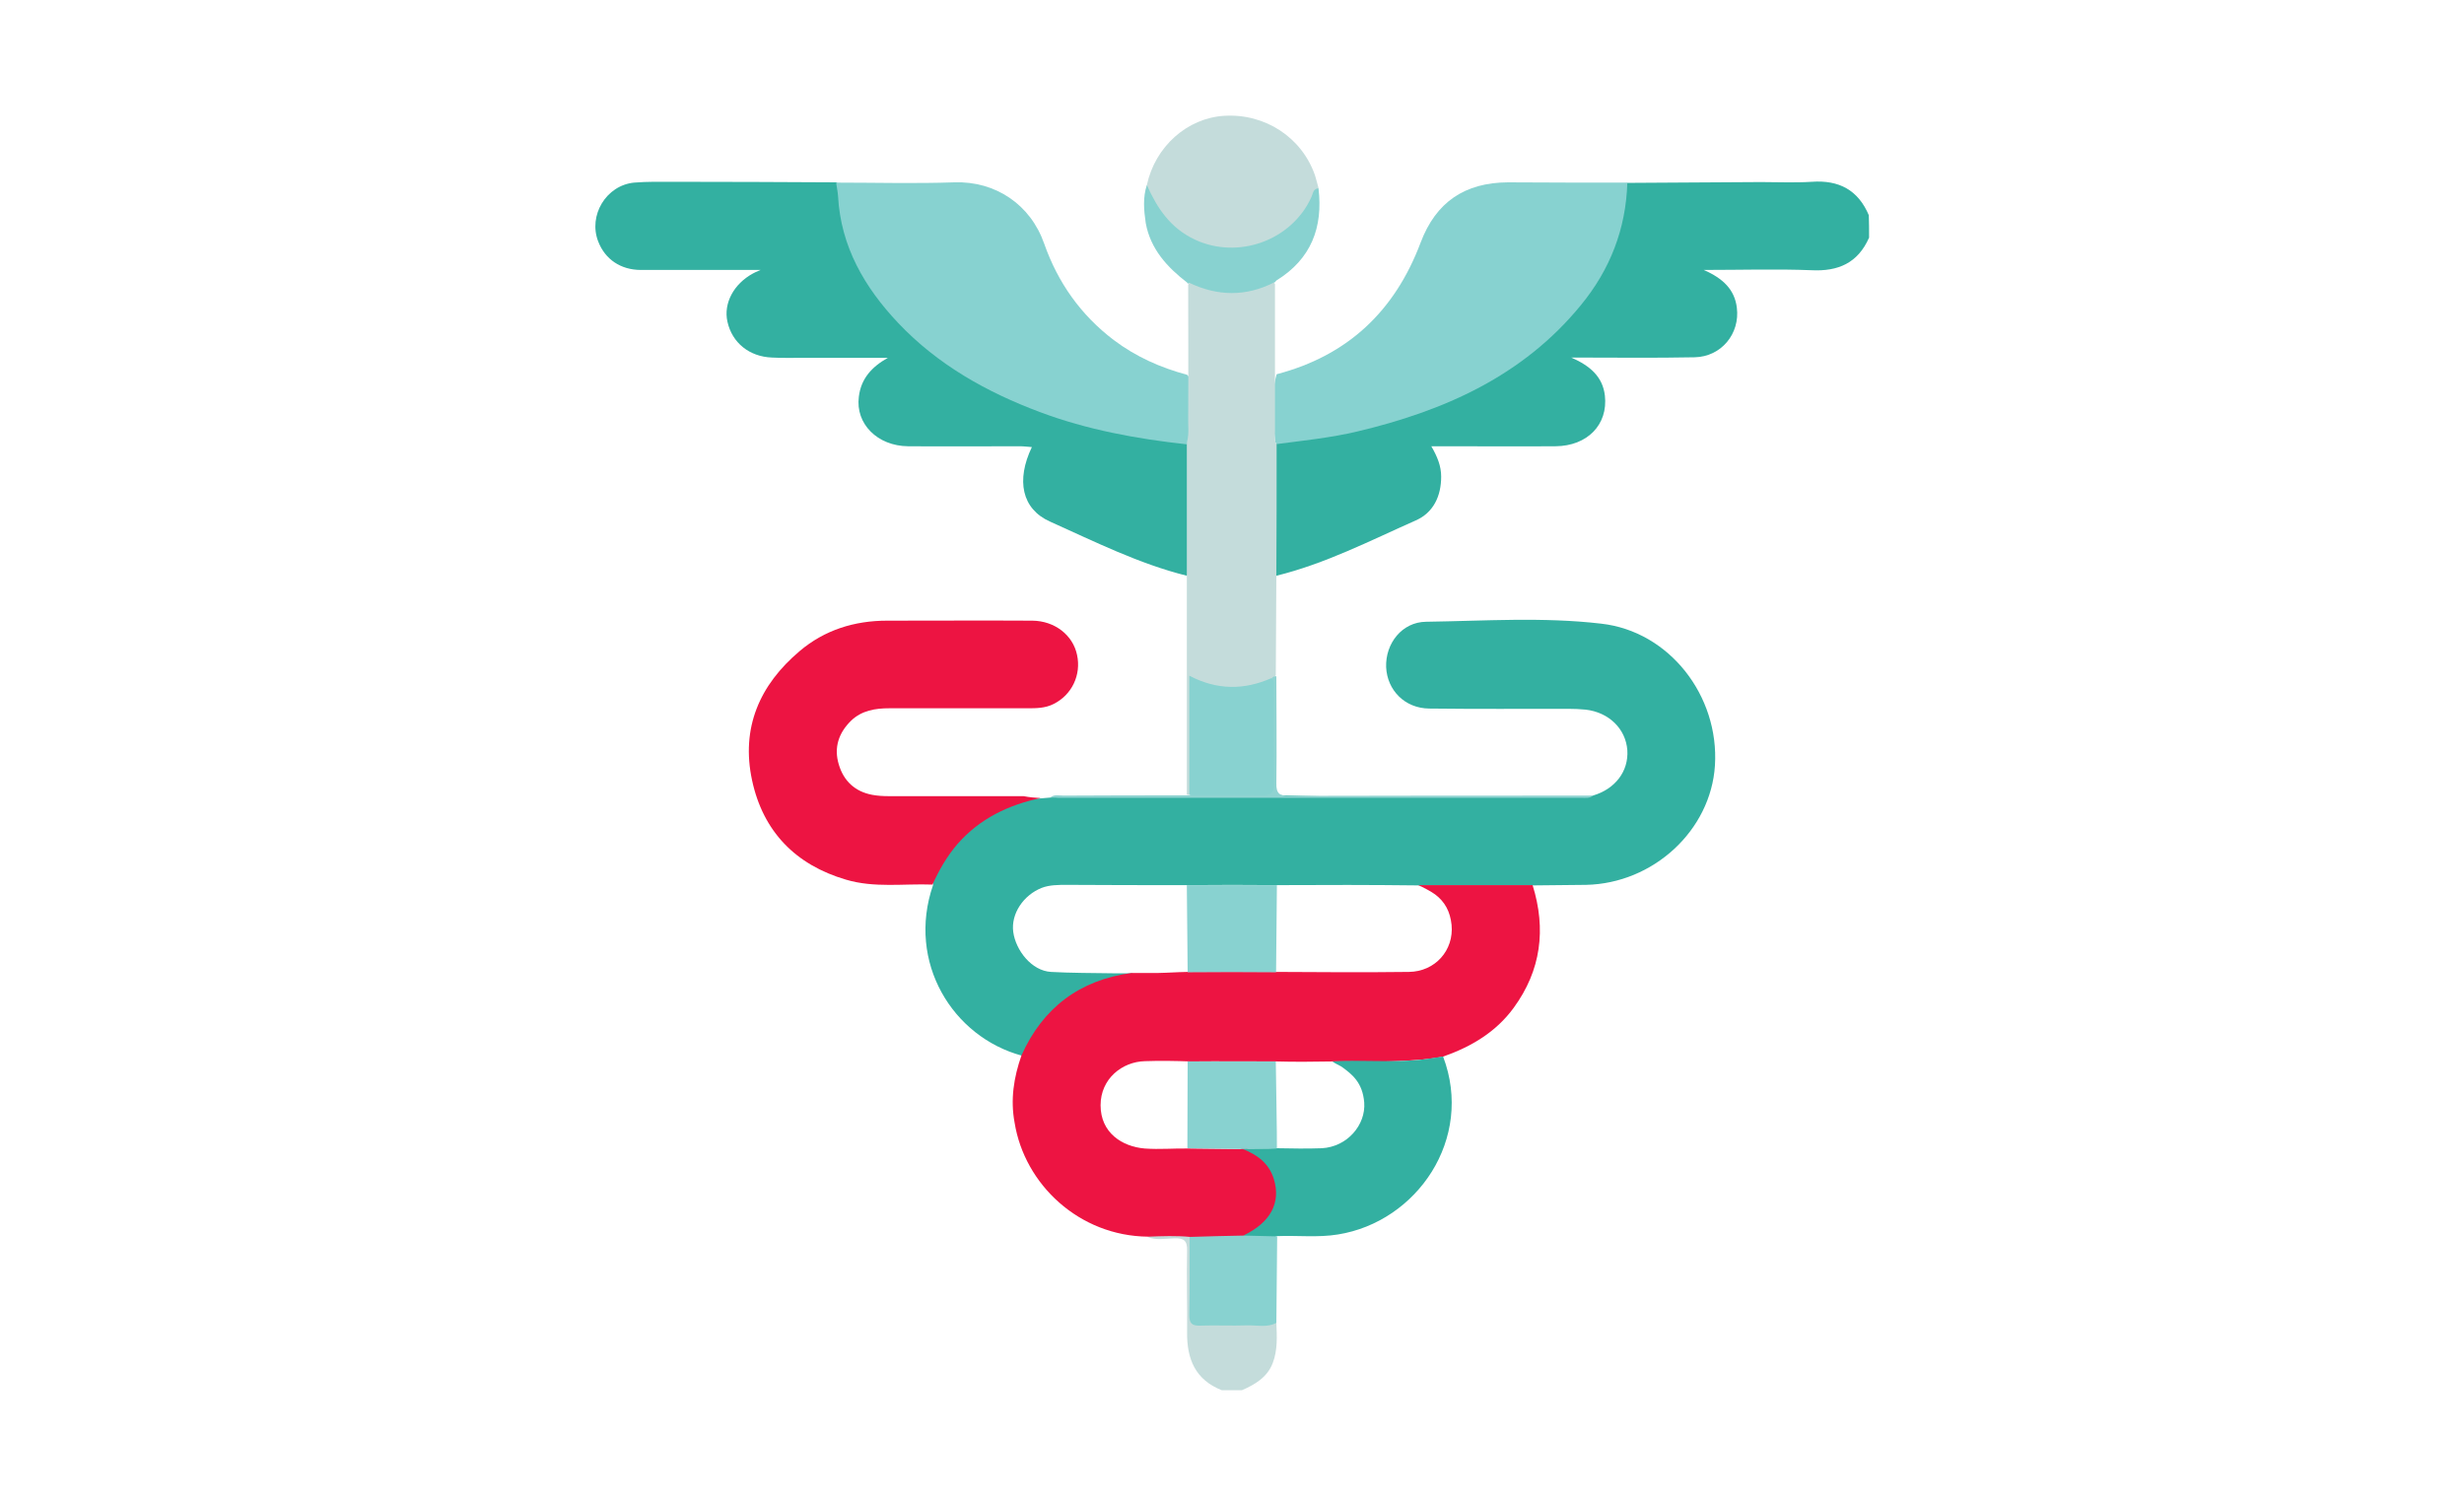 <?xml version="1.0" encoding="UTF-8"?> <svg xmlns="http://www.w3.org/2000/svg" xmlns:xlink="http://www.w3.org/1999/xlink" version="1.1" id="Calque_1" x="0px" y="0px" viewBox="0 0 900 550" style="enable-background:new 0 0 900 550;" xml:space="preserve"> <style type="text/css"> .st0{fill:#FDC53F;} .st1{fill:#FED76B;} .st2{fill:#FC6622;} .st3{fill:#3AA9FF;} .st4{fill:#C6D7FD;} .st5{fill:#FEEAAF;} .st6{fill:#E3F0FE;} .st7{fill:#C5711E;} .st8{fill:#AF641A;} .st9{fill:#E08122;} .st10{fill:#A53733;} .st11{fill:#BA4137;} .st12{fill:#834B10;} .st13{fill:#70400D;} .st14{fill:#DA922A;} .st15{fill:#FBB541;} .st16{fill:#B94137;} .st17{fill:#FBD699;} .st18{fill:#F0F0F0;} .st19{fill:#E3E3E3;} .st20{fill:#A1D9FF;} .st21{fill:#6894D5;} .st22{fill:#5A80B8;} .st23{fill:#486DA3;} .st24{fill:#CCCCCC;} .st25{fill:#ADADAD;} .st26{fill:#496EA4;} .st27{fill:#6795D6;} .st28{fill:#6995D6;} .st29{fill:#F2BB88;} .st30{fill:#E2A76F;} .st31{fill:#E4EAF8;} .st32{fill:#D8DCE5;} .st33{fill:#576574;} .st34{fill:#3D4B5A;} .st35{fill:#F2D1A5;} .st36{fill:#F2BC89;} .st37{fill:#FF6B6B;} .st38{fill:#EE5253;} .st39{fill:#D83A41;} .st40{fill:#C46F5F;} .st41{fill:#A85140;} .st42{fill:#9B4338;} .st43{fill:#B35F4A;} .st44{fill:#FFC850;} .st45{fill:#F9B428;} .st46{fill:#FCE8C5;} .st47{fill:#AD7B64;} .st48{fill:#8C5A4B;} .st49{fill:#9E6B57;} .st50{fill:#707487;} .st51{fill:#5E6377;} .st52{fill:#008CFF;} .st53{fill:#0685DD;} .st54{fill:#FC932C;} .st55{fill:#E97B19;} .st56{fill:#FC932B;} .st57{fill:#FC9F2F;} .st58{fill:#FCCC97;} .st59{fill:#FFB655;} .st60{fill:#DB8120;} .st61{fill:#FAC75A;} .st62{fill:#D8AC4F;} .st63{fill:#C64533;} .st64{fill:#5B5B5B;} .st65{fill:#B2B2B2;} .st66{fill:#EE705C;} .st67{fill:#E6E6E6;} .st68{fill:#F4A29B;} .st69{fill:#ED1543;} .st70{fill:#C3DCDB;} .st71{fill:#2E9889;} .st72{fill:#89D2D1;} .st73{fill:#35B1A2;} .st74{fill:#5D707F;} .st75{fill:#556677;} .st76{fill:#4A5C6B;} .st77{fill:#F9CD5A;} .st78{fill:#F8D483;} .st79{fill:#936D46;} .st80{fill:#A87C50;} .st81{fill:#C39A6D;} .st82{fill:#764E2B;} .st83{fill:#FEFEFE;} .st84{fill:#D0D2D3;} .st85{fill:#AB865F;} .st86{fill:#FED300;} .st87{fill:#FCBE00;} .st88{fill:#FE7816;} .st89{fill:#6E6E6E;} .st90{fill:#444444;} .st91{fill:#FED21C;} .st92{fill:#FECC00;} .st93{fill:#FE4764;} .st94{fill:#FE3051;} .st95{fill:#3C94FE;} .st96{fill:#70B43C;} .st97{fill:#5EAB24;} .st98{fill:#2487FE;} .st99{fill:#48B0FE;} .st100{fill:#2385E7;} .st101{fill:#B9E4E4;} .st102{fill:#CCF4FE;} .st103{fill:#AADCFE;} .st104{fill:#D6A754;} .st105{fill:#F9F9F9;} .st106{fill:#CC9D52;} .st107{fill:#FFD731;} .st108{fill:#E8E8E8;} .st109{fill:#33B0A1;} .st110{fill:#C4DCDB;} .st111{fill:#ED1442;} .st112{fill:#87D2D0;} .st113{fill:#88D2D0;} .st114{fill:#8FD3D1;} .st115{fill:#BFDEEA;} .st116{fill:#A5D1E2;} .st117{fill:#F1BA87;} .st118{fill:#E2A66F;} .st119{fill:#06638C;} .st120{fill:#1B86B2;} </style> <g> <path class="st109" d="M682.7,86.8c-4.1,9.3-11.3,12.4-21.1,11.9c-12.6-0.5-25.3-0.1-39.3-0.1c7.1,3.1,11.3,7.2,12.1,13.8 c1.2,9.5-5.7,17.9-15.4,18.1c-14.7,0.3-29.4,0.1-45.1,0.1c6.9,3,11.5,7,12.3,13.9c1.2,10.6-6.4,18.4-18,18.5c-13.5,0.1-27,0-40.5,0 c-1.5,0-2.9,0-4.9,0c2.2,3.8,3.6,7.2,3.6,11.1c0,7.2-2.9,13.2-9.3,16c-16.7,7.4-33,15.8-50.9,20.2c-1.3-1.1-1.4-2.7-1.4-4.2 c-0.1-13.4-0.2-26.9,0-40.3c0-0.8,0.2-1.5,0.4-2.2c1.6-3.4,4.9-3,7.8-3.4c30.9-3.6,59.8-12.5,85-31.5c15-11.3,26.4-25.3,32.1-43.4 c1.1-3.3,1.6-6.8,2.2-10.2c0.4-2.8,0.3-5.8,2-8.3c16.3-0.1,32.6-0.2,48.9-0.3c6.2,0,12.4,0.3,18.6-0.1c9.9-0.7,16.9,3,20.8,12.2 C682.7,81.3,682.7,84.1,682.7,86.8z"></path> <path class="st110" d="M466.2,483.2c0.2,4.9,0.5,9.9-1.3,14.6c-2,5.3-6.5,7.9-11.3,10c-2.4,0-4.8,0-7.3,0 c-9.7-3.8-12.8-11.4-12.7-21.1c0.1-10-0.2-20,0-29.9c0.1-3.7-1.2-4.6-4.7-4.5c-3.3,0.1-6.6,0.8-9.8-0.5c5-2.8,10.2-2,15.4-0.6 c1.5,1.8,1.3,4,1.3,6.1c0.1,6.5,0,13,0,19.5c0,5.8,0.3,6,6.3,6.1c6.5,0,13,0,19.5,0C463.2,482.7,464.7,482.5,466.2,483.2z"></path> <path class="st109" d="M581.8,290.6c8.2-2.4,13.1-8.9,12.6-16.6c-0.6-7.8-6.7-13.8-15.2-14.8c-2.1-0.2-4.2-0.3-6.3-0.3 c-17,0-33.9,0.1-50.9-0.1c-8.9-0.1-15.3-6.7-15.7-15.1c-0.3-8.7,5.8-16.5,14.6-16.6c21.3-0.3,42.7-1.8,64,0.7 c24.8,2.8,43.1,26.3,41.5,51.8c-1.5,23.7-22.5,43.1-47.1,43.6c-6.5,0.1-13,0.1-19.5,0.2c-2.5,0-5.5,0-7.7,0c-11.7,0.1-22.4,0-34,0 c-17.2-0.2-34.2-0.2-51.5-0.1c-10.8-0.1-22.1-0.1-32.9,0c-15,0-29.2,0-44.1-0.1c-2.9,0-6.3,0-9.1,1.1c-6.6,2.6-11.3,9.4-10.4,16.1 c0.9,6.7,6.7,14.2,13.8,14.6c7.1,0.4,15.5,0.4,22.6,0.5c2.1,0,4.8,0,6.9,0c1.3,0.6,1,0.2-0.4,1c-1.1,0.6-2.3,0.6-3.5,0.9 c-14.8,3.1-25.8,11.3-33.1,24.6c-0.8,1.4-1,3.3-3.1,3.6c-25.3-6.8-42.2-34.1-32.5-62.3c-0.1-5.9,3.7-10.2,7.1-14.2 c8.5-9.8,18.7-17,32.4-17.5c1.2-0.1,2.3-0.2,3.5-0.3c12.9-0.6,25.7,0,38.6-0.3c13-0.3,26-1.4,39-0.8c38.6,1.8,77.2,0.3,115.7,0.8 C578.5,290.9,580.2,291.2,581.8,290.6z"></path> <path class="st111" d="M373.1,385.5c7.8-17.4,21.2-27.5,40.1-30.1c2,0,7.4,0,9.3,0c5-0.1,6.3-0.3,11.4-0.4c10.7,0,21.5,0,32.3,0 c16,0.1,32.4,0.2,48.4,0c9.6-0.1,16.5-7.9,15.6-17.2c-0.5-4.8-2.4-8.4-6-11.1c-1.3-1-4.7-2.8-6.2-3.4c13.9,0,27.8,0,41.8,0 c5,16.1,3.1,31.1-6.9,44.8c-6.5,8.9-15.5,14.2-25.7,17.8c-6.3,1.2-10.1,1.3-15.2,1.6c-8.5,0.5-16.6,0.1-25.2,0.2 c-6.7,0.1-13.8,0.2-20.5,0c-10.7,0-20.8-0.1-31.5,0c-5.4-0.2-11.1-0.3-16.6-0.1c-8.3,0.2-16.2,6.4-16.2,16.1 c0,10.1,7.9,15.1,16.1,15.8c5.6,0.4,10.6-0.1,16.2,0c6.2,0,12.1,0.2,18.5,0.2c0.6,0.1,1.2-0.9,1.8-0.6c8.4,3.1,13,8.9,13,16.5 c0,7.8-5.1,14.1-13.8,16.9c-6.4,0.2-12.7,1.4-19-0.7c-5.1-0.5-10.3-0.3-15.4-0.1c-25.3-0.2-45.2-19.2-48.8-41.6 C369,401.6,370.3,393.5,373.1,385.5z"></path> <path class="st109" d="M433.5,210.3c-17.6-4.4-33.7-12.5-50-19.8c-10.3-4.6-12.4-15.1-6.6-27.2c-1.5-0.1-2.9-0.3-4.3-0.3 c-13.6,0-27.3,0.1-40.9,0c-11.2-0.1-19.3-8.2-18-18.1c0.8-6.6,4.7-10.9,10.6-14.2c-10.3,0-20.6,0-30.9,0c-3.8,0-7.6,0.1-11.4-0.1 c-8.3-0.3-14.6-5.4-16.3-13.1c-1.5-6.7,2.3-13.8,9.3-17.6c0.5-0.3,1-0.5,2.8-1.3c-15.5,0-29.6,0-43.7,0c-7.4,0-13.1-3.9-15.6-10.4 c-3.7-9.5,2.9-20.5,13.1-21.5c4.8-0.4,9.7-0.3,14.5-0.3c19.8,0,39.7,0.1,59.5,0.2c1.3,1.6,1.8,3.5,1.9,5.5 c0.9,15.1,7.4,27.9,16.7,39.4c15.1,18.5,35,30,57,38.1c15.3,5.6,31,9.2,47.2,10.6c2.4,0.2,4.9,0.4,6.1,3.1 c1.1,8.1,0.3,16.2,0.5,24.3c0.1,5.6,0.1,11.1,0,16.7C435,206.4,435.2,208.6,433.5,210.3z"></path> <path class="st111" d="M380.1,291.5c-11.8,2.5-22.2,7.5-30.3,16.7c-3.9,4.5-6.8,9.6-9.2,14.9c-10.5-0.4-21.2,1.3-31.6-1.8 c-18.4-5.4-30.3-17.6-34.3-36.3c-4.1-19.1,2.7-34.8,17.4-47.2c9.1-7.7,20-11.1,31.9-11.1c17.7,0,35.4-0.1,53.1,0 c8.2,0.1,14.8,5.3,16.3,12.5c1.6,7.3-1.9,14.6-8.5,17.9c-3.1,1.6-6.4,1.6-9.7,1.6c-16.8,0-33.6,0-50.4,0c-5.1,0-10,0.8-13.9,4.5 c-4.6,4.5-6.4,9.9-4.5,16.1c1.8,6,5.9,9.8,12.1,11c2.1,0.4,4.2,0.5,6.3,0.5c16.4,0,32.7,0,49.1,0 C375.9,291.2,378,291.4,380.1,291.5z"></path> <path class="st112" d="M594.4,66.7c-0.5,16.9-6.3,31.8-17,44.8c-21.2,25.9-50,38.6-81.6,46.1c-9.7,2.3-19.6,3.3-29.4,4.6 c-0.2-0.2-0.4-0.4-0.6-0.6c-0.9-8.3-1.8-16.6,0.5-24.9c26-6.8,43.2-23.1,52.6-48.1c5.6-14.8,16.1-21.9,31.9-22 C565.4,66.7,579.9,66.7,594.4,66.7z"></path> <path class="st112" d="M433.5,162.3c-18.3-2-36.4-5.3-53.7-11.8c-19.5-7.3-37.3-17.3-51.7-32.5c-12.3-13-21-27.9-22-46.4 c-0.1-1.6-0.5-3.3-0.7-4.9c14.4,0,28.8,0.4,43.2-0.1c15-0.5,27.8,8.1,32.8,22.4c5,14.2,13.3,26,25.4,35.2 c8.1,6.1,17.1,10.1,26.8,12.7c1,0.9,1.2,2.1,1.2,3.3c0,6.9,0.4,13.9-0.3,20.8C434.3,161.4,434,161.9,433.5,162.3z"></path> <path class="st110" d="M433.5,162.3c0-0.3,0.1-0.7,0.1-1c0.8-3,0.3-6,0.4-9c0.1-16.1,0-32.2,0-48.3c1-2.4,2.8-1.2,4.1-0.7 c7.8,2.9,15.6,3,23.4,0c1.3-0.5,3.1-1.7,4.2,0.5c0,17.8,0,35.5,0,53.3c0,1.6-0.2,3.3,0.3,4.9c0,0,0.3,0.1,0.3,0.1c0,16,0,32-0.1,48 c-0.1,12.2-0.1,24.4-0.2,36.6c-0.7,0.8-1.3,1.6-2.2,2c-7.7,3.7-15.6,4.3-23.7,1.6c-4.2-1.4-4.4-1.3-4.4,3.1c0,10.1,0,20.2,0,30.3 c0,2.1,0.3,4.2-0.9,6.2c-0.4,0.5-0.8,0.6-1.3,0.3c0-26.7,0-53.5,0-80.2C433.5,194.3,433.5,178.3,433.5,162.3z"></path> <path class="st110" d="M418.9,67.6c3-14,14.7-24.5,28.3-25.3c14.9-0.9,28.3,7.9,33.1,21.7c0.5,1.6,0.9,3.2,1.3,4.7 c-4.5,11.6-12.7,19.2-24.9,22.2c-14.7,3.5-31.6-5.3-37-19.4C419.2,70.2,419,68.9,418.9,67.6z"></path> <path class="st113" d="M418.9,67.6c3.8,8.5,8.6,15.7,17.5,19.9c15.8,7.4,35.4,0.4,42.6-15.5c0.6-1.3,0.6-3.1,2.6-3.2 c1.7,14.3-2.7,25.8-15.3,33.6c-0.4,0.2-0.4,0.8-1,0.8c-10.3,5.2-20.6,5-30.9,0.1c-0.3,0.4-0.6,0.4-0.8-0.1 c-7.3-5.6-13.4-12.3-15.1-21.7C417.8,76.8,417.4,72.1,418.9,67.6z"></path> <path class="st114" d="M433.6,290.5c0.3,0,0.6,0,0.9,0c1.8-1.5,3.9-1.4,6-1.4c5.3,0,10.6,0,15.9,0c7.6,0,7.6,0,7.6-7.8 c0-9.4,0-18.7,0-28.1c0-1.8-0.1-3.6,0.5-5.4c0.4-0.7,1-0.8,1.7-0.8c0,13,0.2,26,0,39c-0.1,3.9,1.2,4.8,4.9,4.7 c36.9-0.1,73.9-0.1,110.8-0.1c-1.3,1.1-2.9,0.8-4.3,0.8c-63.7,0-127.5,0-191.2,0c-0.9,0-1.8-0.2-2.7-0.2c1.5-1.1,3.2-0.6,4.8-0.6 C403.5,290.5,418.5,290.5,433.6,290.5z"></path> <path class="st109" d="M486.6,387.7c11.2-0.7,22.5,0.6,33.8-0.8c2.2-0.3,4.4-0.7,6.7-1c11.4,30.1-9.6,60.4-38.4,65 c-7.3,1.2-14.8,0.3-22.2,0.6c-4.1,1.8-8.2,2.2-12.2-0.3c9.8-4.7,13.6-11.9,11-20.5c-1.8-5.9-6.2-9-11.6-11.1 c4.1-0.2,8.8,0,12.8-0.2c5.4,0.1,10.9,0.2,16.3,0c9.3-0.5,16.1-8.5,15.5-16.7c-0.6-7.3-4.4-10.3-8.3-13.1 C488.8,388.9,488.3,388.8,486.6,387.7z"></path> <path class="st113" d="M454.3,451.3c4.1,0.1,8.1,0.2,12.2,0.3c-0.1,10.5-0.2,21.1-0.3,31.6c-3.4,1.8-7.1,0.8-10.7,0.9 c-5.7,0.2-11.5-0.1-17.2,0.1c-3,0.1-3.9-0.9-3.9-3.9c0.2-9.5,0.1-19,0.1-28.5C441.1,451.6,447.7,451.4,454.3,451.3z"></path> <path class="st113" d="M433.8,355.1c-0.1-10.6-0.2-21.2-0.3-31.8c11,0,21.9,0,32.9,0c-0.1,10.6-0.2,21.2-0.3,31.8 C455.4,355,444.6,355,433.8,355.1z"></path> <path class="st113" d="M466.4,419.5c-4.3,0.1-8.5,0.1-12.8,0.2c-6.6-0.1-13.2-0.2-19.9-0.3c0-3,0.1-28.5,0.1-31.7 c10.7,0,21.5,0,32.2,0C466,389.8,466.5,416.6,466.4,419.5z"></path> <path class="st113" d="M464.4,247.7c1.4,1.2,0.9,2.8,0.9,4.2c0,11.4-0.1,22.7,0.1,34.1c0.1,3.7-1.2,4.6-4.7,4.5 c-8.8-0.2-17.6-0.1-26.3-0.1c0-14.3,0-28.6,0-43.6C444.7,252.2,454.6,252,464.4,247.7z"></path> </g> </svg> 